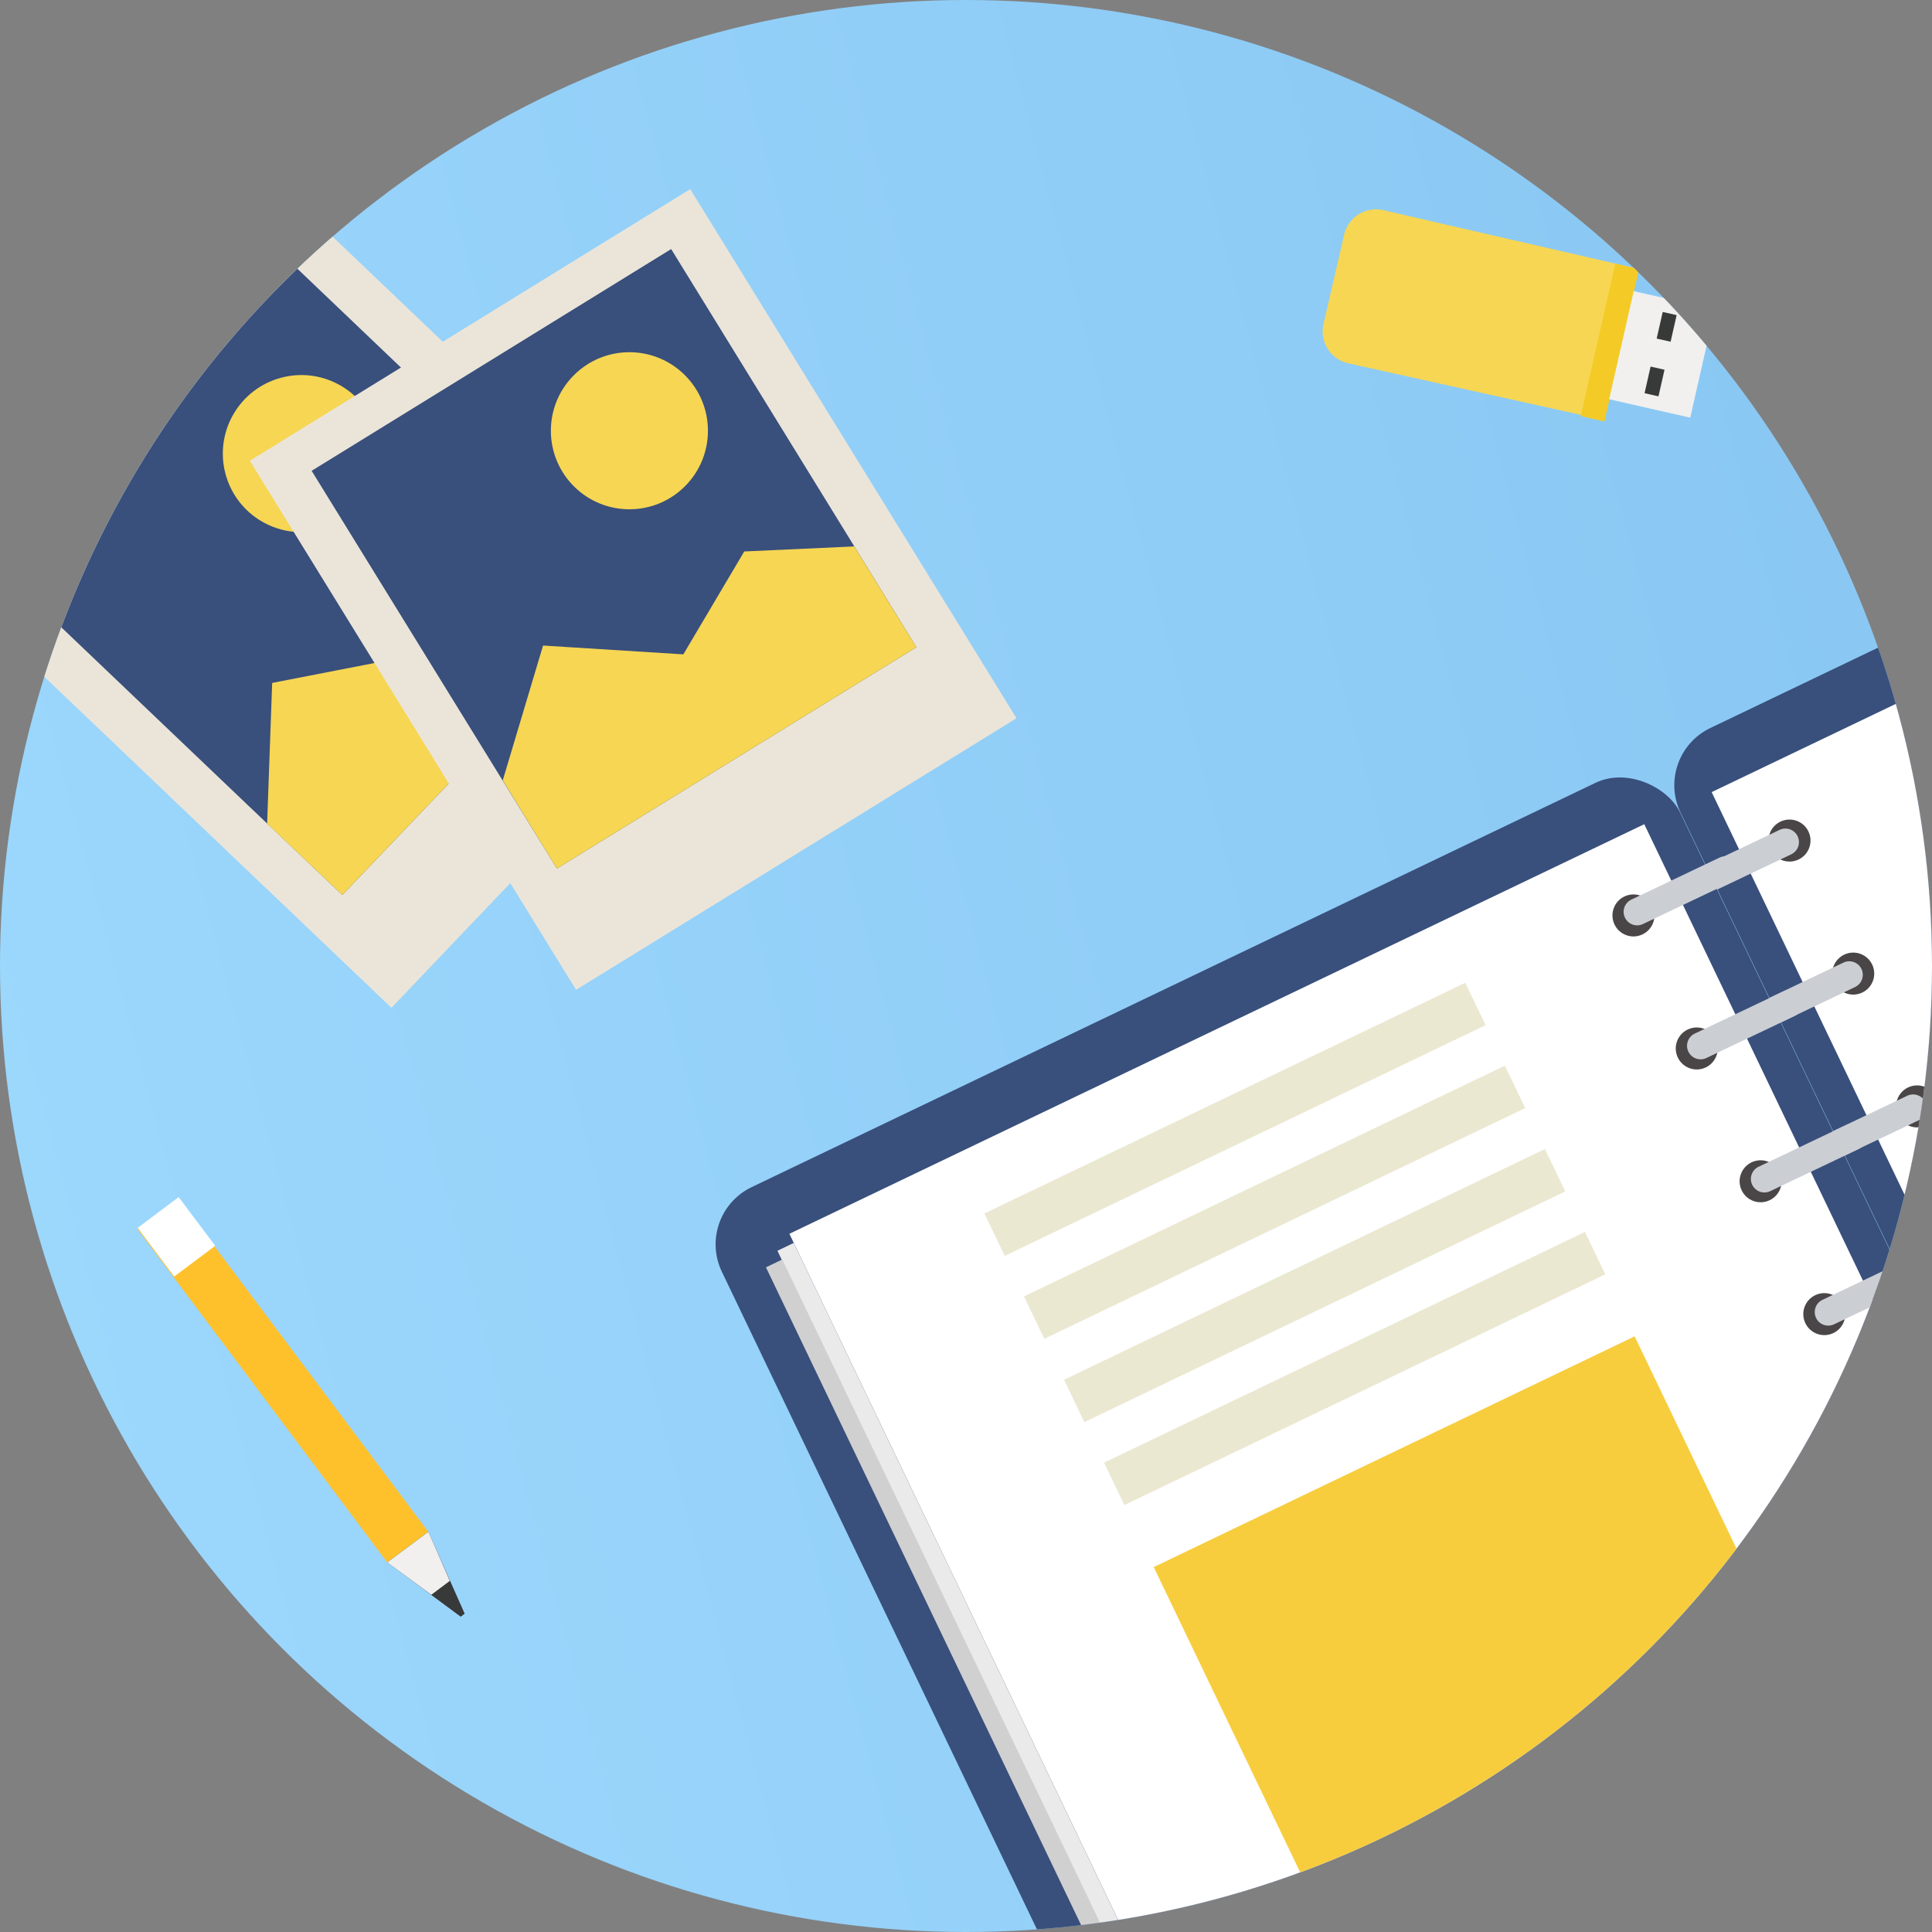 <svg id="Layer_1" data-name="Layer 1" xmlns="http://www.w3.org/2000/svg" xmlns:xlink="http://www.w3.org/1999/xlink" viewBox="0 0 46 46"><rect x="0" y="0" width="46" height="46" fill="#808080" stroke="none"/><defs><style>.cls-1{fill:none;}.cls-2{clip-path:url(#clip-path);}.cls-3{fill:url(#linear-gradient);}.cls-4{clip-path:url(#clip-path-2);}.cls-5{fill:#f6d653;}.cls-6{fill:#f4cb26;}.cls-7{fill:#f1f0ef;}.cls-8{fill:#383a3a;}.cls-9{fill:#394f7c;}.cls-10{fill:#fff;}.cls-11{fill:#4a4647;}.cls-12{fill:#cbced3;}.cls-13{fill:#eaeaea;}.cls-14{fill:#d0d0d0;}.cls-15{fill:#ebe8d2;}.cls-16{fill:#f7cd3e;}.cls-17{fill:#ebe5d9;}.cls-18{fill:#ffc12b;}</style><clipPath id="clip-path"><circle class="cls-1" cx="23" cy="23" r="23"/></clipPath><linearGradient id="linear-gradient" x1="-10.82" y1="35.29" x2="80.92" y2="10.71" gradientUnits="userSpaceOnUse"><stop offset="0" stop-color="#a1dbff"/><stop offset="1" stop-color="#7bbcec"/></linearGradient><clipPath id="clip-path-2"><rect id="_Rectangle_" data-name="&lt;Rectangle&gt;" class="cls-1" x="-7.95" width="86" height="46"/></clipPath></defs><title>step_writer_game</title><g class="cls-2"><rect id="_Rectangle_2" data-name="&lt;Rectangle&gt;" class="cls-3" x="-7.95" width="86" height="46"/><g class="cls-4"><path class="cls-5" d="M31.51,7.72,32,5.6A.78.78,0,0,1,32.92,5L39,6.4,38.19,10,32.1,8.65a.78.78,0,0,1-.59-.93h0Z"/><rect class="cls-6" x="36.46" y="7.87" width="3.72" height="0.58" transform="translate(21.89 43.72) rotate(-77.21)"/><rect class="cls-7" x="38.25" y="7.44" width="2.64" height="1.98" transform="translate(22.59 45.16) rotate(-77.21)"/><rect class="cls-8" x="39.36" y="7.61" width="0.65" height="0.34" transform="translate(23.31 44.76) rotate(-77.21)"/><rect class="cls-8" x="39.06" y="8.91" width="0.65" height="0.34" transform="translate(21.82 45.48) rotate(-77.21)"/><rect class="cls-9" x="44.18" y="11.15" width="25.3" height="28.05" rx="1.51" ry="1.51" transform="translate(-5.3 27.02) rotate(-25.6)"/><rect class="cls-10" x="45.08" y="12.75" width="22.57" height="25.15" transform="translate(-5.41 26.84) rotate(-25.6)"/><circle class="cls-11" cx="42.61" cy="20.02" r="0.5" transform="translate(-4.47 20.37) rotate(-25.6)"/><circle class="cls-11" cx="44.12" cy="23.18" r="0.5" transform="translate(-5.68 21.34) rotate(-25.6)"/><circle class="cls-11" cx="45.64" cy="26.35" r="0.5" transform="translate(-6.9 22.3) rotate(-25.6)"/><line class="cls-1" x1="53.98" y1="14.28" x2="43.89" y2="19.12"/><path class="cls-12" d="M42.65,20.34l-2.1,1a.32.32,0,1,1-.28-.58h0l2.1-1a.32.32,0,0,1,.28.58Z"/><path class="cls-12" d="M44.17,23.5l-2.1,1a.32.32,0,1,1-.28-.58l2.1-1a.32.32,0,0,1,.28.58Z"/><path class="cls-12" d="M45.69,26.67l-2.1,1a.32.32,0,0,1-.28-.58l2.1-1a.32.32,0,0,1,.28.58Z"/><path class="cls-12" d="M47.2,29.84l-2.1,1a.32.32,0,0,1-.28-.58l2.1-1a.32.32,0,0,1,.28.58Z"/><rect class="cls-9" x="21.35" y="22.08" width="25.3" height="28.05" rx="1.51" ry="1.51" transform="translate(-12.26 18.23) rotate(-25.6)"/><rect class="cls-13" x="23.85" y="28.47" width="0.43" height="24.82" transform="translate(-15.3 14.41) rotate(-25.6)"/><rect class="cls-14" x="23.49" y="28.89" width="0.43" height="24.44" transform="translate(-15.43 14.27) rotate(-25.6)"/><rect class="cls-10" x="23.12" y="23.27" width="22.57" height="25.15" transform="translate(-12.11 18.38) rotate(-25.6)"/><circle class="cls-11" cx="38.89" cy="21.8" r="0.5" transform="translate(-5.6 18.94) rotate(-25.6)"/><circle class="cls-11" cx="40.4" cy="24.96" r="0.5" transform="translate(-6.82 19.91) rotate(-25.6)"/><circle class="cls-11" cx="41.92" cy="28.13" r="0.5" transform="translate(-8.04 20.87) rotate(-25.6)"/><circle class="cls-11" cx="43.44" cy="31.29" r="0.5" transform="translate(-9.26 21.84) rotate(-25.6)"/><circle class="cls-11" cx="44.95" cy="34.46" r="0.5" transform="translate(-10.48 22.8) rotate(-25.6)"/><circle class="cls-11" cx="46.47" cy="37.63" r="0.5" transform="translate(-11.69 23.77) rotate(-25.6)"/><line class="cls-1" x1="27.3" y1="27.06" x2="37.39" y2="22.23"/><path class="cls-12" d="M39.12,22l2.1-1a.32.32,0,1,0-.28-.58l-2.1,1a.32.32,0,1,0,.28.58Z"/><path class="cls-12" d="M40.63,25.19l2.1-1a.32.32,0,0,0-.28-.58l-2.1,1a.32.32,0,1,0,.28.58Z"/><path class="cls-12" d="M42.15,28.36l2.1-1a.32.32,0,0,0-.28-.58l-2.1,1a.32.32,0,1,0,.28.58Z"/><path class="cls-12" d="M43.67,31.53l2.1-1a.32.32,0,0,0-.28-.58l-2.1,1a.32.32,0,0,0,.28.58Z"/><path class="cls-12" d="M45.19,34.7l2.1-1a.32.32,0,0,0-.28-.58l-2.1,1a.32.32,0,0,0,.28.58Z"/><rect class="cls-15" x="23.05" y="26.09" width="12.7" height="1.12" transform="translate(-8.63 15.34) rotate(-25.63)"/><rect class="cls-15" x="24" y="28.07" width="12.7" height="1.12" transform="translate(-9.4 15.94) rotate(-25.63)"/><rect class="cls-15" x="24.95" y="30.05" width="12.7" height="1.12" transform="translate(-10.16 16.55) rotate(-25.63)"/><rect class="cls-15" x="25.9" y="32.03" width="12.7" height="1.12" transform="translate(-10.92 17.15) rotate(-25.63)"/><rect class="cls-16" x="29.59" y="33.94" width="12.7" height="12.71" transform="translate(-13.89 19.51) rotate(-25.63)"/><rect class="cls-17" x="2.06" y="7.03" width="12.32" height="14.8" transform="translate(-7.9 10.42) rotate(-46.36)"/><polygon class="cls-9" points="15.09 14.04 8.15 21.31 5.89 19.16 0.09 13.63 7.03 6.35 15.09 14.04"/><polygon class="cls-5" points="6.48 16.26 9.77 15.62 10.54 12.88 13.05 12.09 15.09 14.04 8.15 21.31 6.36 19.61 6.48 16.26"/><circle class="cls-5" cx="7.17" cy="10.8" r="1.87" transform="translate(-5.76 11.65) rotate(-60.18)"/><rect class="cls-17" x="8.92" y="6.64" width="12.32" height="14.8" transform="translate(-5.13 10) rotate(-31.66)"/><polygon class="cls-9" points="21.82 15.41 13.26 20.68 11.62 18.02 7.42 11.21 15.98 5.93 21.82 15.41"/><polygon class="cls-5" points="12.93 15.37 16.27 15.58 17.72 13.13 20.34 13.01 21.82 15.41 13.26 20.68 11.97 18.58 12.93 15.37"/><circle class="cls-5" cx="14.99" cy="10.26" r="1.87" transform="translate(-2.84 13.75) rotate(-45.48)"/><rect class="cls-18" x="6.13" y="27.9" width="1.22" height="9.93" transform="translate(-18.36 10.6) rotate(-36.83)"/><polygon class="cls-8" points="10.2 36.47 9.22 37.2 10.97 38.49 11.06 38.42 10.2 36.47"/><rect class="cls-10" x="3.58" y="28.74" width="1.22" height="1.45" transform="matrix(0.8, -0.6, 0.6, 0.8, -16.83, 8.39)"/><polygon class="cls-8" points="10.97 38.49 11.06 38.42 10.71 37.64 10.27 37.97 10.97 38.49"/><polygon class="cls-7" points="9.22 37.2 10.27 37.97 10.71 37.64 10.2 36.47 9.22 37.2"/></g></g></svg>